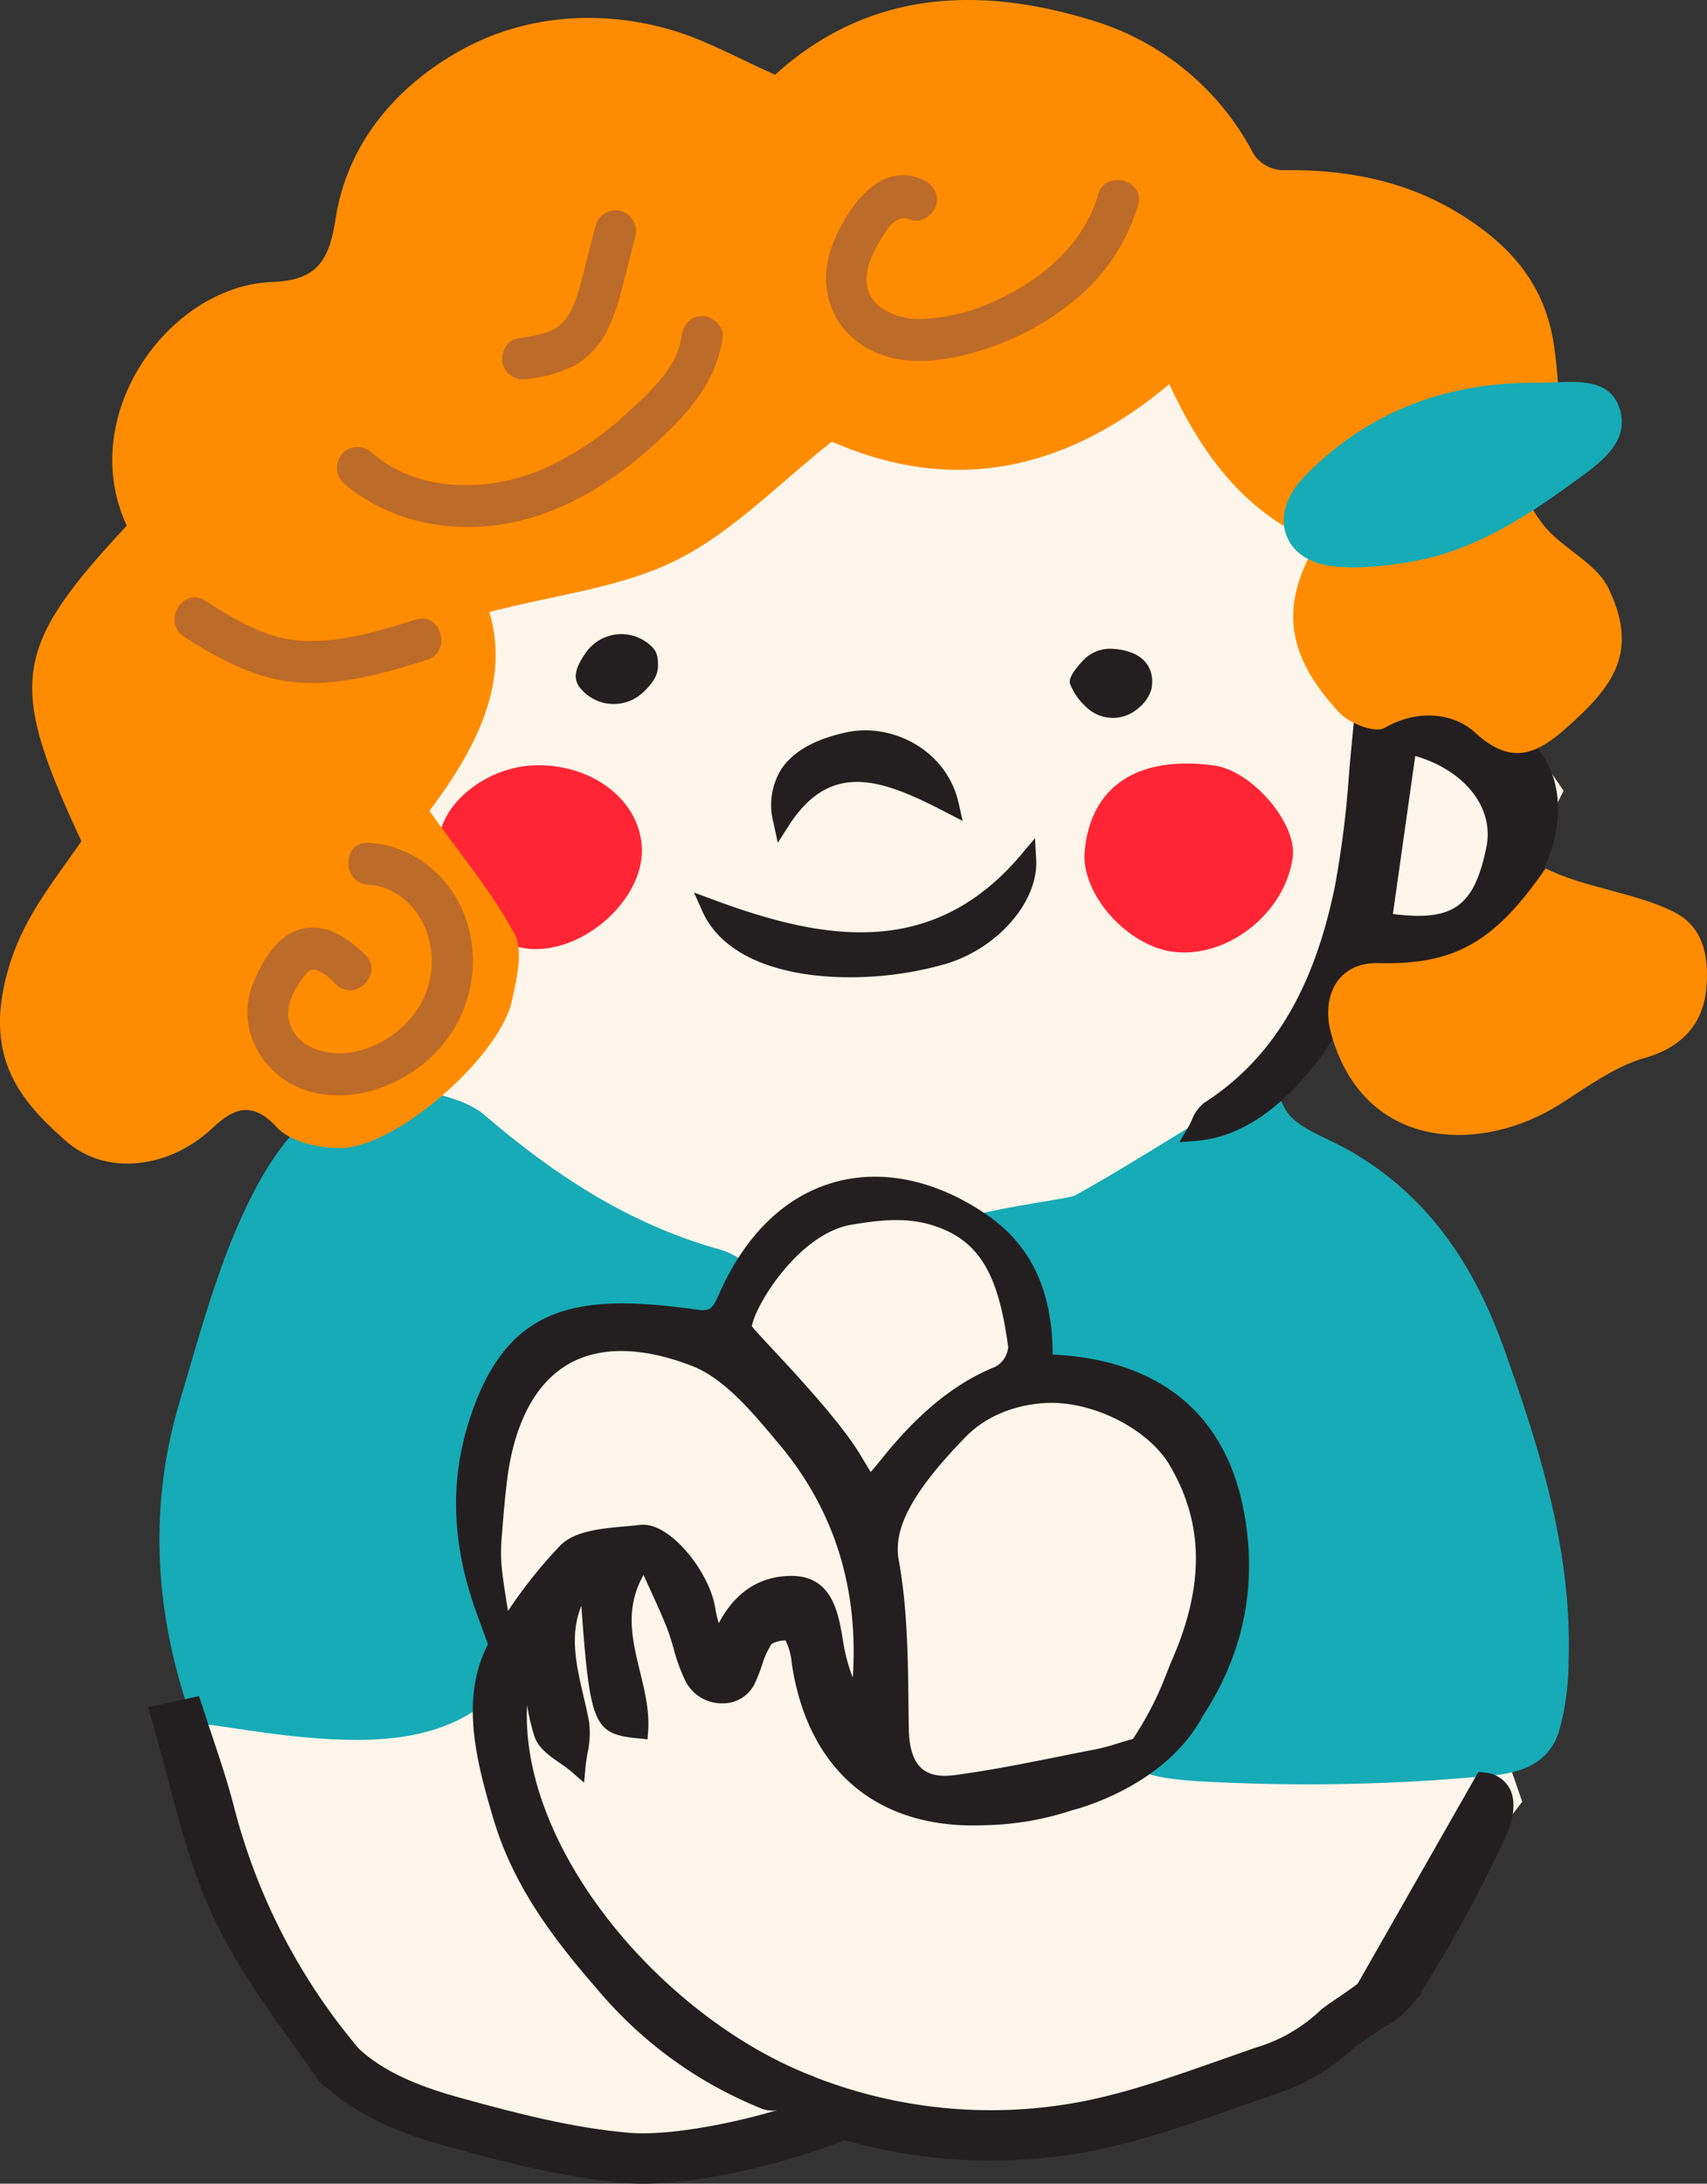 <svg xmlns="http://www.w3.org/2000/svg" xmlns:xlink="http://www.w3.org/1999/xlink" width="294.009" height="375.92" viewBox="0 0 294.009 375.92"><rect x="0" y="0" width="294.009" height="375.92" fill="#333333" stroke="none"/><defs><clipPath id="a"><rect width="294.009" height="375.92" fill="none"/></clipPath></defs><path d="M273.049,388.008l28.656-37.284L259.151,227.608l20.413-25.964L298.5,197l10.33-20.305L236.813,71.548,104.967,107.123,85.678,161.881l19.289,76.1L69.717,343.672l35.25,59.789,55.657,9.444,21.362-8.78,37.474,5.982Z" transform="translate(-39.52 -40.558)" fill="#fdf5ea"/><g clip-path="url(#a)"><path d="M393.554,478.008c.011-8.739-6.469-16.935-13.453-22.523-3.075-2.459,18.938-4.863,20.373-5.659,8.755-4.846,17.15-10.337,25.8-15.387,3.2-1.866,6.33-7.981,10.243.252,1.541,3.242,6.676,4.941,10.382,6.964,14.053,7.672,22.215,19.918,27.453,34.568,6.2,17.342,11.687,34.838,11.122,53.554a45.6,45.6,0,0,1-1.653,12.3c-2.276,7.161-9.283,7.5-14.993,7.924a330.286,330.286,0,0,1-40.372.991c-4.323-.207-19.163-.417-16.541-3.6,10.1-12.247,17.693-26.7,13.727-42.693-1.318-5.311-6.624-13.118-10.678-17.9-5.911-6.969-21.41-5.781-21.406-8.8" transform="translate(-215.298 -244.035)" fill="#16abb6"/><path d="M69.164,541.342c-6.149-16.9-8.077-35.842-2.333-55.05,3.72-12.447,7.032-25.328,13.036-36.688,5.79-10.953,14.609-20.685,29.749-16.844,3.411.866,7.239,1.848,9.79,4.039,12.072,10.372,25.071,18.868,40.594,23.158,2.4.662,4.5,2.4,6.743,3.634-7.6,13.38-7.889,13.281-22.372,11.085-4.515-.686-10.93-3.667-12.365,4.762-22.18,15.209-12.178,36.024-10.518,56.856-8.715,8.379-20.783,8.713-33.141,7.61-5.911-.527-11.775-1.555-19.185-2.562" transform="translate(-35.937 -244.831)" fill="#16abb6"/><path d="M560.639,706.969a5.392,5.392,0,0,0-4.366-2.63l-.953-.115L530.43,747.872l1.683.55a10.2,10.2,0,0,0,3.171.524c3.123,0,6.828-1.573,10.284-7.033a228.76,228.76,0,0,0,14.467-26.553c.719-1.562,2.216-5.51.6-8.391" transform="translate(-300.681 -399.198)" fill="#231f20"/><path d="M297.951,564.471l-1.085.307c-.565.161-1.124.334-1.685.508a33.231,33.231,0,0,1-3.443.932c-2.088.4-4.172.82-6.258,1.239-5.986,1.2-12.175,2.447-18.294,3.255-2.475.327-4.359-.052-5.6-1.124-1.438-1.237-2.195-3.51-2.25-6.756q-.04-2.218-.06-4.446c-.1-8.148-.2-16.574-1.676-24.669-.89-4.874,1.428-10.884,11.512-21.225,4.9-5.02,11.854-6.086,16-5.833,7.589.461,15.815,5.055,19.135,10.679,5.893,9.988,6.035,20.629.448,33.485-1.38,3.171-2.383,6.935-6.746,13.647-.836,1.286,7.051,2.6,7.051,2.6C315.928,554.5,319.957,540.345,316.983,525c-3.219-16.589-14.575-25.8-32.883-26.7-.005-10.891-3.677-18.741-11.2-23.964-8.668-6.019-18.047-8.04-26.411-5.689-8.475,2.383-15.34,9.043-19.85,19.261-1.33,3.013-1.648,2.969-4.752,2.541l-.961-.132c-19.577-2.519-31.358-.085-37.5,19.95-3.214,10.476-2.7,21.23,1.577,32.881l1.84,5.018c-4.734,9.209-2.2,19.674,1.072,30.486,3.625,11.992,11.163,21.328,17.945,29.136a71.83,71.83,0,0,0,28.135,20.335,5.366,5.366,0,0,0,1.962.343,15.84,15.84,0,0,0,4.059-.749,23.216,23.216,0,0,1,2.355-.561l1.433-.227-.694-4.27-.764-.3c-25.445-10.021-50-38.849-48.765-63.719a36.129,36.129,0,0,0,1.273,5.4c.655,2,2.554,3.322,4.389,4.6a24.642,24.642,0,0,1,2.037,1.518L203.394,572l.265-2.789c.073-.742.2-1.5.327-2.25a15.674,15.674,0,0,0,.261-5.529c-.27-1.422-.6-2.844-.932-4.266-1.25-5.367-2.445-10.5-.389-15.611,1.52,20.717,2.129,22.082,9.934,22.841l1.479.144.1-1.483c.234-3.429-.595-6.841-1.4-10.144-1.362-5.586-2.655-10.9.6-16.653.254.556.5,1.1.746,1.625,1.234,2.686,2.3,5.007,3.246,7.385.468,1.172.826,2.39,1.2,3.68a29.7,29.7,0,0,0,2.118,5.726,7,7,0,0,0,6.278,3.674,6.043,6.043,0,0,0,5.472-3.219,26.347,26.347,0,0,0,1.3-3.225,15.752,15.752,0,0,1,1.685-3.773,4.991,4.991,0,0,1,2.413-.609,10.4,10.4,0,0,1,1.062,3.86l.064.407c2.828,18.263,14.9,28.313,33.11,27.542a50.857,50.857,0,0,0,15.121-2.575S303.3,573,309.935,560.583ZM276.444,496.99a4.244,4.244,0,0,1-2.3,3.461c-12.29,4.918-19.957,16.855-21.392,18.059l-1.777-2.951c-4.852-8.054-18.754-21.711-18.668-22.18.71-3.839,8.21-15.957,17.2-17.437,4.991-.822,9.614-1.362,14.435.282,7.734,2.639,10.882,8.578,12.5,20.767m-85.92,46.872c-1.353-8.485-1.642-10-1.289-14.387.256-3.164.518-6.438.918-9.62,1.208-9.625,4.785-16.466,10.348-19.783,5.426-3.233,12.871-3.16,21.527.211,5.46,2.125,10.181,7.747,14.341,12.706l.623.741c9.474,11.26,13.73,24.763,12.69,40.2a31.029,31.029,0,0,1-1.619-5.941l-.094-.579c-.765-4.623-1.811-10.953-8.784-11h-.1c-3.947,0-9.013,1.531-12.477,8.139a18.215,18.215,0,0,1-.591-2.466c-.936-6.344-7.9-15.046-12.913-14.456-.831.1-1.714.177-2.614.256-4.155.367-8.862.783-11.333,3.437a82.069,82.069,0,0,0-12.178,16.59c-.009.016-.016.029-.023.043Z" transform="translate(-102.8 -265.117)" fill="#231f20"/><path d="M96.861,739.268a11.874,11.874,0,0,0-2.028-4.858,104.883,104.883,0,0,1-21.155-41.182c-1.066-4.157-2.449-8.289-3.784-12.285-.619-1.852-1.241-3.707-1.836-5.575l-.4-1.255-8.805,1.919.446,1.493c1.032,3.466,1.969,7.029,2.876,10.474,2.076,7.883,4.222,16.035,7.626,23.5,3.794,8.324,9.277,15.966,14.579,23.353,1.318,1.836,2.633,3.67,3.922,5.511,1.069,1.531,3.15,1.919,5.162,2.3a20,20,0,0,1,2.168.486l2.74.859-.943-2.711c-.226-.648-.4-1.337-.57-2.026" transform="translate(-33.363 -382.129)" fill="#231f20"/><path d="M182.56,836.539c-1.17,0-2.3-.045-3.369-.14-10.407-.925-20.646-3.581-30.242-6.223-7.095-1.953-16.048-5.036-22.358-11.594l6.242-6.006c4.848,5.039,12.388,7.589,18.415,9.248,9.6,2.642,19.013,5.085,28.709,5.946,8.655.768,24.582-2.876,34.024-6.763l3.3,8.01c-8.094,3.332-23.407,7.521-34.719,7.521" transform="translate(-71.76 -460.619)" fill="#231f20"/><path d="M349.05,813.6a91.981,91.981,0,0,1-34.5-6.678l3.263-8.024a83.365,83.365,0,0,0,47.363,4.447c7.561-1.524,15.1-4.167,22.39-6.724l7-2.452a27.514,27.514,0,0,0,11.265-6.522c.724-.592,1.7-1.252,2.82-2.016,2.47-1.678,5.852-3.977,8-6.5l6.6,5.61c-2.907,3.42-6.851,6.1-9.73,8.057-.914.622-1.778,1.208-2.206,1.558a35.634,35.634,0,0,1-13.882,7.991l-7,2.452c-7.569,2.654-15.4,5.4-23.544,7.041A90.377,90.377,0,0,1,349.05,813.6" transform="translate(-178.307 -441.661)" fill="#231f20"/><path d="M521.558,259.512a46.142,46.142,0,0,0-9.424-1.566c-1.065-.1-2.156-.209-3.269-.34.087-.5.178-1.01.273-1.516a27.923,27.923,0,0,0,.687-7.406l-.049-.655c-.165-2.234-.371-5.012-2.495-6.39-1.436-.934-3.359-.95-5.872-.046l-.881.316-.074.929q-.248,3.148-.478,6.3c-.348,4.664-.706,9.49-1.181,14.219-.215,2.164-.407,4.334-.595,6.507a170.593,170.593,0,0,1-2.449,19.41c-3.672,17.812-10.813,29.614-22.471,37.142a6.629,6.629,0,0,0-2.138,2.958c-.22.463-.451.953-.732,1.429l-1.417,2.383,2.763-.2c11.378-.838,21.98-11.339,30.7-30.387,13.822,2.278,26.642-6.113,30.761-20.328,3.123-10.793-1.346-19.512-11.665-22.754m.313,22.9c-2.093,10.169-5.643,12.823-16.1,11.5l3.849-27.207c8.549,2.5,13.647,8.927,12.253,15.712" transform="translate(-265.856 -136.572)" fill="#231f20"/><path d="M446.777,335.91c-8.066-.875-16.188-9.963-15.508-17.352,1.026-11.181,9.1-16.532,22.265-14.762,6.548.881,14.362,9.98,13.576,15.811-1.278,9.476-11.049,17.312-20.333,16.3" transform="translate(-244.448 -172.022)" fill="#ff2534"/><path d="M191.462,304.142c9.973-.074,17.973,6.431,18.023,14.655.05,8.2-9.107,16.823-18.047,17-8.375.163-16.628-8.519-16.919-17.8-.217-6.949,8.146-13.787,16.942-13.851" transform="translate(-98.926 -172.406)" fill="#ff2534"/><path d="M123.367,290.933a227.444,227.444,0,0,1-3.435-23.664c-.668-9.041-.536-18.309-.409-27.27.064-4.416.128-8.982.1-13.471a46.014,46.014,0,0,0-.829-10.087,5.153,5.153,0,0,0-1.419-2.329,3.5,3.5,0,0,0-2.933-1.074,3.382,3.382,0,0,0-2.562,1.626,4.733,4.733,0,0,0-.685,1.823,127.447,127.447,0,0,0-.794,13.565l0,.2c-.027,1.969-.048,3.523-.888,4.318-.668.636-1.971.906-3.995.827a15.713,15.713,0,0,0-15.281,9.572c-4.7,10.261-.7,26.731,7.781,32.04a52.01,52.01,0,0,0,9.318,4.228c.969.367,1.953.74,2.951,1.134a2.1,2.1,0,0,1,1.387,1.83,5.2,5.2,0,0,0,.19,1.289c.353,1.191.7,2.387,1.048,3.582,1.438,4.952,2.926,10.071,4.783,14.973.424,1.115,1.762,1.7,3.212,2.26a3.627,3.627,0,0,0,1.28.234,3.555,3.555,0,0,0,1.532-.343,3.18,3.18,0,0,0,1.681-1.875,2.1,2.1,0,0,0,.1-.971c-.628-4.149-1.39-8.35-2.127-12.413m-13.9-45.275V270.9a1.986,1.986,0,0,1-.968,1.731,2.1,2.1,0,0,1-2.067.068c-6.931-3.562-11.255-10.183-10.277-15.742a19.153,19.153,0,0,1,4.05-9.206c1.351-1.518,3.4-2.512,5.986-3.771l.327-.158a2.045,2.045,0,0,1,1.99.1,2.032,2.032,0,0,1,.959,1.731" transform="translate(-50.019 -120.751)" fill="#231f20"/><path d="M230.721,255.17a7.464,7.464,0,0,1,10.925-1.341c1.019.87,1.488,1.586,1.463,3.67-.023,1.8-1.083,3.12-2.4,4.407a7.413,7.413,0,0,1-10.932-.508,3.386,3.386,0,0,1-.84-1.93c-.041-1.351.677-2.725,1.785-4.3" transform="translate(-129.775 -142.873)" fill="#231f20"/><path d="M334.708,333.128l-2.339,2.784c-15.5,18.435-34.712,14.628-53.169,7.77l-3.216-1.193,1.392,3.136c3.739,8.427,14.59,11.454,25.433,11.454a60.049,60.049,0,0,0,16.457-2.282c9.046-2.667,16.069-10.76,15.648-18.039Z" transform="translate(-156.446 -188.838)" fill="#231f20"/><path d="M307.836,309.632l1.89-2.948c7.3-11.378,16.245-7.931,27.191-2.242l2.751,1.429-.673-3.025c-2.079-9.329-11.61-13.867-19.232-12.253-5.539,1.177-9.37,3.347-11.377,6.449a11.754,11.754,0,0,0-1.286,9.167Z" transform="translate(-173.871 -164.545)" fill="#231f20"/><path d="M427.565,259.978a6.435,6.435,0,0,1,5.008-2.144c5.393.261,7.487,3.168,6.93,6.768a6.376,6.376,0,0,1-2.219,3.391,6.6,6.6,0,0,1-9.165-.219,10.493,10.493,0,0,1-2.667-3.877c-.348-1.031.9-2.6,2.113-3.919" transform="translate(-241.139 -146.152)" fill="#231f20"/><path d="M14.02,144.819C1.323,117.493,2.1,111.7,21.835,90.491,13.012,71.531,29.052,49.211,46.9,48.544c7.463-.279,9.76-3.381,10.892-10.828,2.044-13.446,11.058-23.431,22.219-29.4,10.649-5.694,23.248-6.672,35.264-3.265,6.21,1.76,11.989,5.08,18.234,7.812,16.2-14.673,35.472-15.369,55.173-9.176A46.445,46.445,0,0,1,215.966,26.6a6.339,6.339,0,0,0,4.8,2.7c10.843-.186,21.2,1.726,30.516,7.434,8.532,5.227,14.9,12.018,16.4,22.975,1.28,9.336,1.577,17.929-4.233,25.98-.531.735,1.77,4.144,3.319,5.749,3.324,3.446,8.376,5.858,10.3,9.886,5.282,11.074.7,16.907-7.253,23.961-4.886,4.331-9.332,6.735-15.724.849-3.665-3.375-9.879-4.149-15.6-.826-1.652.96-6.13-.788-7.863-2.672-8.254-8.968-10.839-17.5-3.822-29.152-12.558-5.309-19.818-15.348-25.412-27.342-18.171,15.211-37.586,18.9-58.108,9.885-8.974,7.051-16.971,15.482-26.694,20.364-9.541,4.789-20.839,5.966-32.309,8.977,3.8,12.833-3.1,24.57-10.317,34.232,5.381,7.557,10.758,13.922,14.629,21.124,1.577,2.928.4,7.788-.423,11.564-2.073,9.5-19.562,24.989-29.182,25.341-3.838.139-8.986-1.023-11.386-3.633-4.654-5.062-8.008-2.578-11.285.446-7.068,6.523-17.827,8.169-24.851,2.076C3.283,189.413-2.34,182.153.96,168.6c2.381-9.762,7.445-15.673,13.06-23.785" transform="translate(0 0)" fill="#ff8c00"/><path d="M565.62,345.144c6.378,3.3,16.225,4.318,22.463,7.7,5.164,2.8,5.623,8.435,5.2,13.02-.537,5.868-4.03,10.062-10.57,11.9-5.229,1.475-9.966,5.018-14.693,8.013-13.217,8.377-33.445,8.333-39.282-11.926-1.976-6.857,1.218-12.585,8.053-12.4,13.346.351,20.145-3.771,28.826-16.31" transform="translate(-299.396 -195.649)" fill="#ff8c00"/><path d="M375.334,72.966c-2.531,8.549-9.6,14.566-17.4,18.114a33.011,33.011,0,0,1-13.5,3.307c-3.695-.033-8.612-1.857-8.981-6.235-.232-2.763,1.265-5.516,2.633-7.787,1.1-1.833,2.65-4.082,4.97-3.093,1.772.756,3.911-.813,4.373-2.523.564-2.083-.7-3.684-2.482-4.444-7.471-3.187-13.04,5.325-15.364,11.232-2.655,6.761-.594,13.926,5.646,17.674,6.063,3.644,13.614,2.548,20.024.549a47.268,47.268,0,0,0,15.933-8.533,33.586,33.586,0,0,0,11-16.338c1.322-4.462-5.538-6.369-6.855-1.921" transform="translate(-186.189 -39.46)" fill="#bd6b28"/><path d="M193.307,129.225c-.692,5.252-5.507,9.547-9.137,12.88a53.208,53.208,0,0,1-14.462,9.739c-9.411,4.112-21.476,4.35-29.671-2.663a3.607,3.607,0,0,0-5.028,0,3.685,3.685,0,0,0,0,5.108c8.1,6.934,18.916,8.94,29.17,6.859,10.53-2.139,19.841-8.679,27.388-16.2,4.428-4.414,8.007-9.338,8.848-15.719.255-1.937-1.817-3.613-3.555-3.613-2.133,0-3.3,1.671-3.553,3.613" transform="translate(-75.948 -71.205)" fill="#bd6b28"/><path d="M110.973,241.242c-6.271,1.937-12.714,3.958-19.343,3.672-6.376-.275-11.7-3.581-16.967-6.921-3.894-2.468-7.466,3.78-3.588,6.239,6.2,3.931,12.467,7.383,19.909,7.871s14.835-1.717,21.88-3.894c4.366-1.349,2.505-8.325-1.89-6.967" transform="translate(-39.342 -134.588)" fill="#bd6b28"/><path d="M215.745,86.21q-1.051,4.094-2.1,8.185c-.272,1.062-.547,2.121-.861,3.171-.164.54-.339,1.076-.531,1.605-.094.264-.192.527-.3.787.192-.476,0-.014-.107.207-.211.447-.437.886-.69,1.31-.138.235-.291.457-.436.687-.211.332.3-.318-.122.174a12.271,12.271,0,0,1-1.13,1.156c.391-.346-.019.014-.222.149-.241.162-.491.311-.746.451-.07.037-.863.415-.517.266.317-.135-.573.2-.551.2-.556.188-1.122.341-1.695.474-1.15.266-2.318.442-3.485.614-1.845.272-3.02,2.747-2.482,4.444a3.661,3.661,0,0,0,4.373,2.523,23.421,23.421,0,0,0,7.945-2.28,14.1,14.1,0,0,0,5.6-5.925,34.8,34.8,0,0,0,2.617-7.358c.772-2.969,1.529-5.944,2.292-8.917a3.671,3.671,0,0,0-2.482-4.444,3.609,3.609,0,0,0-4.372,2.523" transform="translate(-113.167 -47.383)" fill="#bd6b28"/><path d="M119.2,342.172c4.57.233,8.4,3.667,9.983,7.913a14.885,14.885,0,0,1-1.241,13.072,17.29,17.29,0,0,1-11.014,7.754c-4.418.966-10.434-.466-11.447-5.675-.492-2.548,1.188-5.41,2.688-7.338.609-.783,1.1-1.333,2.1-1.033a9.108,9.108,0,0,1,3.372,2.474c3.3,3.226,8.331-1.877,5.026-5.108-3.022-2.958-6.928-5.641-11.313-4.355-3.981,1.17-6.546,5.667-8.007,9.318-3.253,8.114,2.1,16.686,10.186,18.692,7.476,1.856,15.6-1.159,20.983-6.536a22.637,22.637,0,0,0,6.31-20.27c-1.618-8.727-8.81-15.681-17.628-16.133-4.573-.234-4.561,6.992,0,7.225" transform="translate(-55.766 -189.866)" fill="#bd6b28"/><path d="M553.434,151.932c.237,0,.473,0,.709,0,5.255.1,12.286-1.57,14.2,4.483s-3.985,9.76-8.663,13.153c-8.5,6.165-17.313,11.612-27.8,13.276-4.439.7-9.115,1.247-13.5.6-8.244-1.2-10.544-8.919-4.439-15.252,10.756-11.157,24.187-16.223,39.5-16.264" transform="translate(-289.37 -86.045)" fill="#16abb6"/></g></svg>